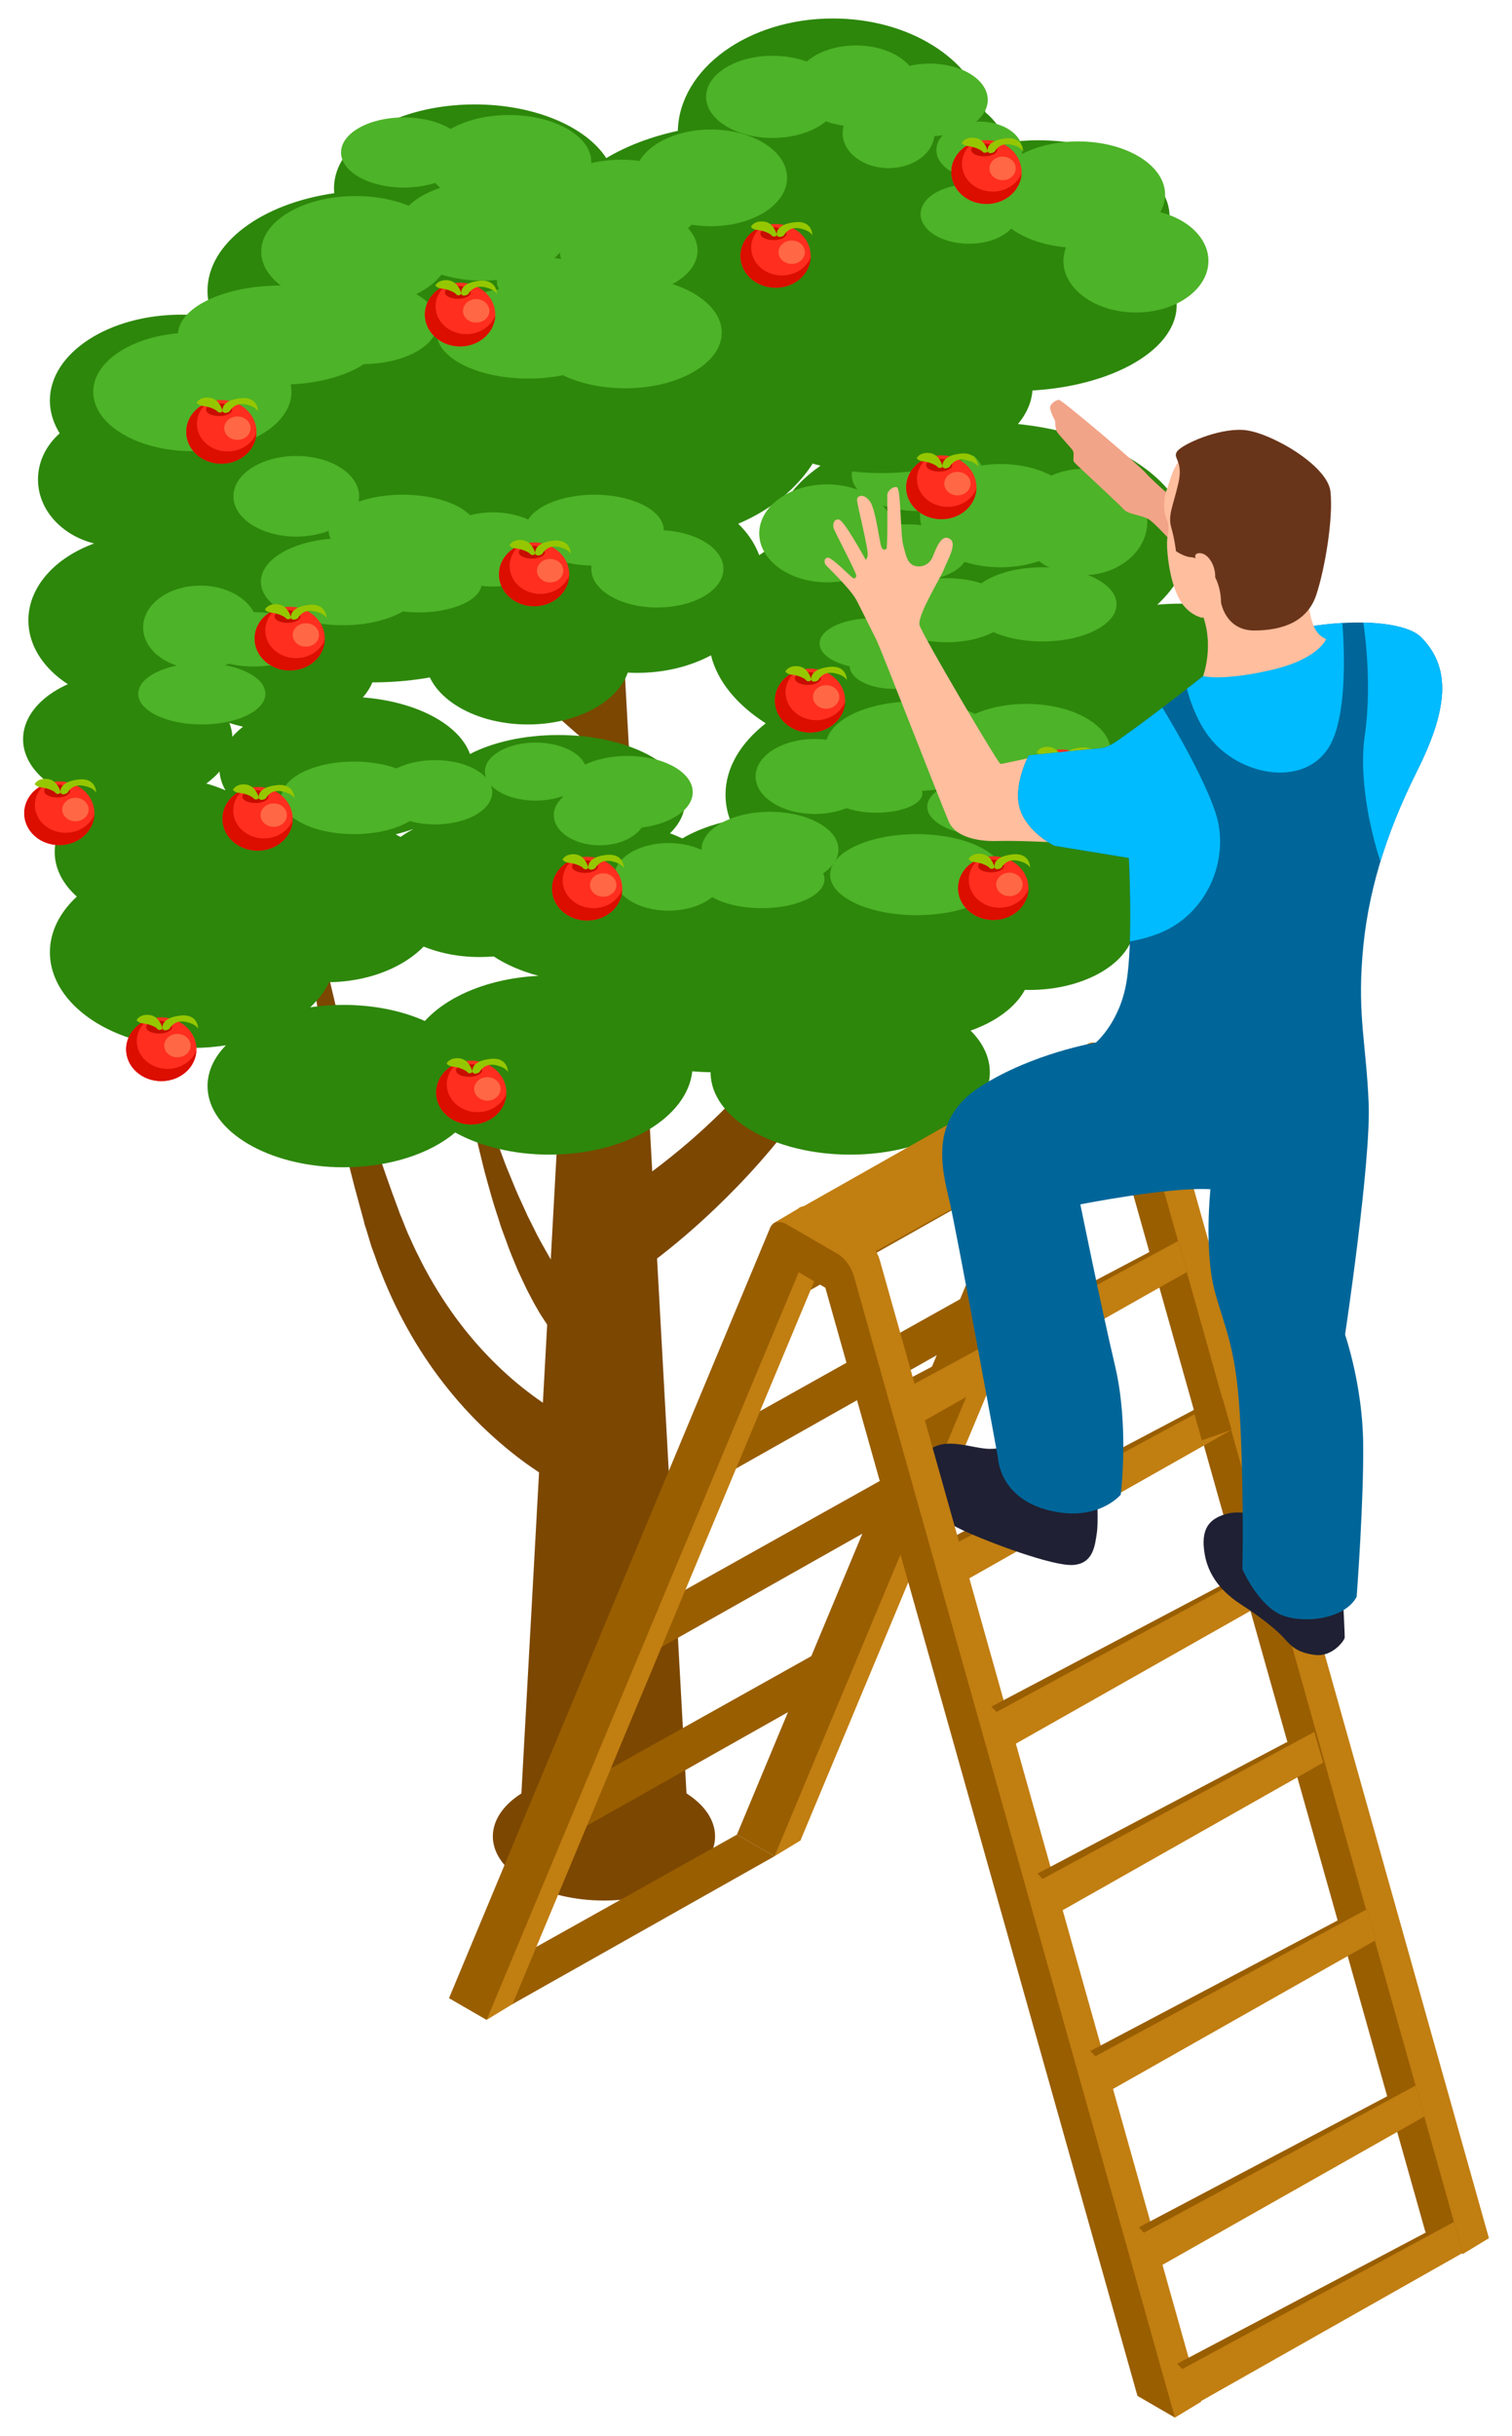 <?xml version="1.0" encoding="utf-8"?>
<!-- Generator: Adobe Illustrator 16.0.0, SVG Export Plug-In . SVG Version: 6.00 Build 0)  -->
<!DOCTYPE svg PUBLIC "-//W3C//DTD SVG 1.1//EN" "http://www.w3.org/Graphics/SVG/1.1/DTD/svg11.dtd">
<svg version="1.1" id="Calque_1" xmlns="http://www.w3.org/2000/svg" xmlns:xlink="http://www.w3.org/1999/xlink" x="0px" y="0px"
	 width="172px" height="277px" viewBox="0 0 172 277" enable-background="new 0 0 172 277" xml:space="preserve">
<g>
	<g>
		<g>
			<g>
				<g>
					<g>
						<g>
							<g>
								<g>
									<g>
										<g>
											<path fill="#7C4700" d="M59.769,203.646c-4.941,2.852-4.941,7.469,0,10.32c4.928,2.852,12.932,2.852,17.872,0
												c4.939-2.852,4.939-7.469,0-10.32C72.7,200.797,64.696,200.797,59.769,203.646z"/>
										</g>
									</g>
								</g>
							</g>
						</g>
					</g>
				</g>
				<polygon fill="#7C4700" points="78.364,208.813 68.9,37.004 68.496,37.004 59.043,208.813 				"/>
				<path fill="#7C4700" d="M71.452,145.459c0,0,0.096-0.061,0.286-0.189c0.179-0.119,0.427-0.297,0.771-0.523
					c0.643-0.451,1.556-1.115,2.685-1.994c2.243-1.746,5.319-4.359,8.68-7.838c3.361-3.469,6.972-7.814,10.153-12.957
					c1.592-2.576,3.053-5.344,4.313-8.252c1.245-2.91,2.291-5.973,3.051-9.086l0.535-2.41c0.13-0.76,0.248-1.52,0.379-2.268
					c0.131-0.76,0.25-1.52,0.368-2.268c0.118-0.762,0.201-1.557,0.297-2.328c0.083-0.773,0.178-1.543,0.274-2.316
					c0.081-0.76,0.118-1.52,0.164-2.279c0.06-0.748,0.108-1.496,0.168-2.232c0.048-0.748,0.048-1.484,0.07-2.221
					c0.012-0.725,0.037-1.461,0.048-2.174c0.024-0.711-0.011-1.424-0.024-2.137c0-0.701-0.023-1.4-0.023-2.09
					c-0.022-0.678-0.07-1.355-0.118-2.02c-0.036-0.678-0.071-1.33-0.107-1.971c-0.059-0.654-0.118-1.295-0.177-1.924
					c-0.049-0.617-0.12-1.236-0.167-1.84c-0.083-0.594-0.154-1.188-0.238-1.77c-0.07-0.57-0.143-1.141-0.213-1.688
					c-0.096-0.547-0.18-1.092-0.261-1.615c-0.155-1.045-0.358-2.031-0.535-2.955c-0.357-1.854-0.736-3.455-1.068-4.764
					c-0.346-1.305-0.643-2.326-0.855-3.016c-0.215-0.701-0.344-1.068-0.344-1.068l-0.393,0.119c0,0,0.106,0.367,0.25,1.068
					c0.154,0.699,0.367,1.732,0.594,3.063c0.213,1.318,0.45,2.924,0.652,4.773c0.106,0.928,0.215,1.914,0.272,2.959
					c0.048,0.521,0.084,1.057,0.12,1.602c0.047,0.547,0.059,1.105,0.083,1.676c0.023,0.568,0.047,1.15,0.083,1.744
					c0,0.594,0,1.213,0.012,1.818c0,0.617,0.012,1.246,0.012,1.875c-0.023,0.643-0.036,1.283-0.06,1.936
					c-0.023,0.654-0.023,1.318-0.059,1.982c-0.048,0.68-0.096,1.344-0.144,2.033c-0.048,0.688-0.07,1.375-0.154,2.064
					c-0.083,0.689-0.154,1.402-0.225,2.104c-0.097,0.699-0.144,1.412-0.262,2.125c-0.107,0.711-0.215,1.438-0.332,2.16
					c-0.119,0.713-0.202,1.451-0.356,2.162c-0.143,0.713-0.285,1.426-0.428,2.148c-0.154,0.725-0.285,1.438-0.452,2.174
					c-0.188,0.736-0.38,1.473-0.569,2.221c-0.19,0.736-0.38,1.484-0.57,2.221l-0.653,2.066c-1.864,5.582-4.751,10.758-8.027,15.178
					c-3.277,4.416-6.911,8.098-10.224,10.996c-3.326,2.887-6.319,5.01-8.444,6.4c-1.057,0.689-1.899,1.199-2.47,1.52
					c-0.272,0.156-0.486,0.273-0.63,0.357c-0.117,0.07-0.189,0.105-0.189,0.105L71.452,145.459z"/>
				<path fill="#7C4700" d="M70.325,163.734c0,0-0.048,0-0.131-0.023c-0.106-0.035-0.284-0.082-0.534-0.166
					c-0.487-0.166-1.234-0.428-2.186-0.842c-1.899-0.832-4.596-2.258-7.505-4.502c-2.921-2.244-6.009-5.32-8.704-9.18
					c-1.342-1.924-2.602-4.025-3.693-6.27c-0.297-0.559-0.546-1.129-0.807-1.699l-0.393-0.865l-0.357-0.879l-0.355-0.893
					l-0.095-0.213c0,0-0.012-0.047,0-0.012l-0.012-0.023l-0.023-0.061l-0.049-0.119l-0.166-0.461l-0.688-1.865l-0.665-1.865
					c-0.214-0.617-0.428-1.234-0.641-1.852c-0.416-1.223-0.832-2.459-1.211-3.693c-0.796-2.471-1.521-4.916-2.187-7.291
					c-0.663-2.375-1.258-4.691-1.804-6.889c-0.262-1.104-0.511-2.184-0.761-3.219c-0.226-1.045-0.451-2.053-0.665-3.016
					c-0.189-0.973-0.38-1.9-0.569-2.791c-0.166-0.877-0.333-1.721-0.487-2.518c-0.285-1.578-0.534-2.967-0.713-4.107
					c-0.367-2.281-0.534-3.6-0.534-3.6l-0.403,0.037c0,0,0.047,1.33,0.226,3.645c0.083,1.164,0.214,2.566,0.367,4.182
					c0.097,0.807,0.179,1.66,0.274,2.564c0.106,0.902,0.226,1.854,0.344,2.838c0.131,0.998,0.261,2.02,0.403,3.088
					c0.167,1.068,0.333,2.162,0.5,3.301c0.355,2.256,0.759,4.633,1.223,7.09c0.476,2.457,0.985,5,1.579,7.553
					c0.285,1.281,0.605,2.576,0.927,3.883c0.166,0.641,0.332,1.295,0.499,1.949l0.522,1.922l0.522,1.912l0.118,0.486l0.084,0.262
					l0.082,0.238l0.297,0.984l0.297,0.986l0.357,0.961c0.213,0.654,0.45,1.295,0.712,1.924c0.985,2.531,2.16,4.963,3.479,7.234
					c2.625,4.535,5.854,8.371,9.015,11.244c3.146,2.898,6.197,4.869,8.455,6.092c1.115,0.605,2.053,1.045,2.719,1.33
					c0.345,0.143,0.606,0.25,0.808,0.32c0.213,0.072,0.319,0.119,0.319,0.119L70.325,163.734z"/>
				<path fill="#7C4700" d="M67.047,148.914c0,0-0.071-0.07-0.213-0.189c-0.132-0.119-0.38-0.355-0.688-0.689
					c-0.167-0.166-0.333-0.355-0.512-0.594c-0.178-0.213-0.392-0.438-0.593-0.711c-0.202-0.285-0.416-0.572-0.654-0.879
					c-0.213-0.309-0.439-0.641-0.688-0.998c-0.237-0.344-0.462-0.736-0.712-1.117c-0.237-0.402-0.511-0.807-0.736-1.234
					c-0.499-0.879-1.021-1.781-1.496-2.779c-0.237-0.498-0.499-0.975-0.749-1.496c-0.236-0.521-0.475-1.045-0.712-1.568
					c-0.498-1.043-0.926-2.137-1.377-3.229c-0.476-1.092-0.844-2.209-1.271-3.303c-0.417-1.092-0.761-2.195-1.117-3.252
					c-0.356-1.068-0.713-2.09-0.986-3.064c-0.284-0.996-0.557-1.924-0.818-2.779c-0.261-0.854-0.451-1.662-0.641-2.375
					c-0.191-0.689-0.345-1.305-0.477-1.828c-0.272-0.998-0.427-1.59-0.427-1.59l-0.392,0.082c0,0,0.083,0.594,0.226,1.627
					c0.07,0.521,0.166,1.164,0.26,1.875c0.12,0.736,0.216,1.568,0.381,2.447c0.143,0.879,0.31,1.854,0.486,2.873
					c0.167,1.021,0.405,2.09,0.63,3.207c0.227,1.092,0.453,2.256,0.749,3.406c0.296,1.154,0.546,2.34,0.89,3.506
					c0.333,1.176,0.642,2.35,1.022,3.49c0.189,0.57,0.379,1.141,0.547,1.709c0.189,0.547,0.402,1.094,0.604,1.641
					c0.368,1.092,0.819,2.125,1.224,3.109c0.201,0.5,0.451,0.963,0.653,1.426c0.214,0.451,0.415,0.902,0.641,1.318
					c0.214,0.416,0.428,0.818,0.63,1.199c0.226,0.381,0.427,0.738,0.629,1.094c0.19,0.332,0.416,0.641,0.593,0.926
					c0.191,0.295,0.37,0.568,0.56,0.809c0.333,0.473,0.641,0.842,0.891,1.127c0.262,0.273,0.391,0.428,0.391,0.428L67.047,148.914z"
					/>
				<path fill="#C47900" d="M97.424,110.914c0,0,0.071,0.047,0.214,0.143c0.071,0.047,0.155,0.07,0.25,0.119
					c0.106,0.059,0.214,0.107,0.344,0.143c0.486,0.189,1.152,0.297,1.829,0.117c0.332-0.094,0.665-0.248,0.974-0.498
					c0.31-0.225,0.642-0.486,0.998-0.76c0.7-0.568,1.472-1.223,2.255-1.994c0.796-0.762,1.616-1.641,2.4-2.602
					c0.414-0.475,0.795-0.996,1.199-1.51c0.367-0.545,0.771-1.078,1.128-1.66c0.189-0.285,0.38-0.57,0.557-0.867
					c0.179-0.297,0.345-0.594,0.523-0.891c0.369-0.594,0.677-1.234,1.01-1.863c0.308-0.643,0.594-1.297,0.902-1.938
					c0.262-0.664,0.546-1.328,0.784-2.008c0.487-1.342,0.914-2.717,1.234-4.07c0.167-0.689,0.346-1.355,0.463-2.031
					c0.132-0.678,0.262-1.332,0.345-1.996c0.214-1.305,0.321-2.578,0.428-3.789c0.048-1.197,0.132-2.338,0.095-3.385
					c0-0.533-0.012-1.033-0.023-1.508c-0.023-0.473-0.048-0.926-0.071-1.354c-0.024-0.414-0.047-0.807-0.072-1.188
					c-0.022-0.355-0.082-0.688-0.106-0.996c-0.143-1.213-0.237-1.889-0.237-1.889l-0.403,0.012c0,0-0.083,0.689-0.202,1.877
					c-0.047,0.594-0.142,1.318-0.248,2.148c-0.061,0.416-0.108,0.844-0.179,1.307c-0.072,0.463-0.143,0.938-0.227,1.449
					c-0.082,0.5-0.166,1.021-0.272,1.555c-0.107,0.547-0.215,1.092-0.321,1.662c-0.13,0.572-0.261,1.141-0.392,1.734
					s-0.321,1.188-0.476,1.793c-0.142,0.605-0.355,1.211-0.534,1.83c-0.179,0.617-0.402,1.223-0.618,1.84
					c-0.201,0.617-0.462,1.223-0.699,1.842c-0.226,0.617-0.523,1.209-0.784,1.814c-0.249,0.594-0.569,1.176-0.843,1.771
					c-0.31,0.582-0.605,1.15-0.938,1.709c-0.333,0.547-0.641,1.104-0.985,1.627c-0.179,0.262-0.344,0.521-0.511,0.785
					c-0.179,0.248-0.356,0.498-0.523,0.746c-0.712,0.986-1.437,1.914-2.172,2.732c-0.726,0.842-1.461,1.578-2.15,2.244
					c-0.7,0.666-1.376,1.225-1.971,1.711c-0.309,0.236-0.594,0.449-0.879,0.641c-0.261,0.189-0.499,0.381-0.666,0.641
					c-0.331,0.475-0.474,1.057-0.545,1.568c-0.023,0.119-0.023,0.236-0.036,0.332c-0.011,0.119-0.011,0.189-0.011,0.285
					c0,0.166-0.013,0.25-0.013,0.25L97.424,110.914z"/>
				<path fill="#7C4700" d="M69.72,80.895c0,0-0.036-0.025-0.131-0.084c-0.084-0.059-0.201-0.143-0.356-0.248
					c-0.332-0.24-0.831-0.582-1.448-1.047c-1.246-0.926-2.992-2.328-4.987-4.143c-0.998-0.916-2.066-1.914-3.147-3.018
					c-1.104-1.104-2.197-2.303-3.325-3.574c-1.104-1.283-2.232-2.625-3.301-4.037c-1.093-1.414-2.126-2.898-3.124-4.418
					c-0.498-0.76-0.975-1.52-1.448-2.293c-0.451-0.781-0.926-1.555-1.354-2.338c-0.855-1.568-1.65-3.135-2.352-4.691
					c-0.713-1.557-1.33-3.076-1.876-4.547c-0.261-0.736-0.522-1.461-0.76-2.162c-0.214-0.701-0.428-1.377-0.63-2.043
					c-0.215-0.641-0.344-1.283-0.511-1.889c-0.154-0.605-0.321-1.174-0.428-1.723c-0.225-1.09-0.451-2.041-0.581-2.836
					c-0.25-1.58-0.404-2.494-0.404-2.494l-0.404,0.047c0,0,0.083,0.914,0.226,2.529c0.072,0.807,0.238,1.781,0.38,2.898
					c0.072,0.557,0.215,1.15,0.31,1.77c0.13,0.629,0.225,1.295,0.392,1.959c0.154,0.689,0.321,1.389,0.486,2.125
					c0.203,0.725,0.404,1.473,0.618,2.246c0.452,1.529,0.974,3.133,1.591,4.771c0.606,1.652,1.307,3.314,2.078,4.988
					c0.369,0.842,0.809,1.662,1.211,2.494c0.439,0.832,0.867,1.662,1.318,2.482c0.927,1.625,1.889,3.242,2.922,4.773
					c0.998,1.555,2.066,3.027,3.123,4.441c1.068,1.389,2.126,2.73,3.194,3.955c1.046,1.234,2.09,2.35,3.063,3.385
					c1.947,2.041,3.693,3.645,4.964,4.736c0.618,0.559,1.14,0.973,1.497,1.258c0.19,0.156,0.332,0.264,0.428,0.334
					c0.094,0.082,0.142,0.119,0.142,0.119L69.72,80.895z"/>
				<path fill="#C47900" d="M70.516,70.455c0,0,0.189-0.189,0.569-0.545c0.367-0.355,0.902-0.869,1.556-1.533
					c1.318-1.33,3.159-3.266,5.273-5.652c1.057-1.199,2.173-2.518,3.337-3.932c1.151-1.4,2.339-2.92,3.538-4.512
					c0.594-0.795,1.187-1.627,1.781-2.445c0.595-0.844,1.199-1.688,1.78-2.555c0.571-0.877,1.165-1.744,1.712-2.648
					c0.283-0.439,0.568-0.889,0.854-1.342l0.809-1.377c1.092-1.816,2.089-3.693,3.04-5.557c0.476-0.926,0.901-1.877,1.341-2.803
					c0.404-0.939,0.82-1.854,1.188-2.779c0.355-0.938,0.724-1.842,1.033-2.742c0.296-0.914,0.629-1.793,0.879-2.674
					c0.236-0.879,0.498-1.721,0.688-2.563c0.189-0.834,0.392-1.641,0.547-2.412c0.142-0.783,0.261-1.531,0.38-2.244
					c0.117-0.713,0.165-1.402,0.237-2.043c0.047-0.32,0.071-0.629,0.094-0.926c0.024-0.309,0.036-0.594,0.047-0.879
					c0.025-0.547,0.049-1.057,0.072-1.52c0-0.926-0.047-1.65-0.047-2.139c-0.025-0.498-0.025-0.76-0.025-0.76l-0.402,0.012
					c0,0-0.012,0.262-0.035,0.748c-0.036,0.488-0.036,1.199-0.107,2.102c-0.047,0.453-0.106,0.951-0.166,1.498
					c-0.036,0.271-0.072,0.557-0.096,0.842c-0.06,0.297-0.118,0.594-0.166,0.902c-0.118,0.629-0.213,1.283-0.379,1.984
					c-0.167,0.676-0.333,1.412-0.523,2.16c-0.214,0.748-0.451,1.521-0.701,2.316c-0.249,0.797-0.557,1.604-0.854,2.434
					c-0.296,0.844-0.676,1.674-1.033,2.529c-0.355,0.855-0.783,1.711-1.188,2.59c-0.428,0.879-0.89,1.734-1.342,2.623
					c-0.499,0.869-0.985,1.748-1.496,2.625c-1.045,1.746-2.15,3.492-3.337,5.178l-0.879,1.271l-0.914,1.246
					c-0.594,0.83-1.234,1.639-1.853,2.445c-0.618,0.811-1.271,1.58-1.889,2.352c-0.641,0.762-1.259,1.521-1.9,2.246
					c-1.282,1.461-2.528,2.85-3.752,4.131c-1.212,1.295-2.387,2.482-3.492,3.576c-2.208,2.16-4.108,3.893-5.45,5.07
					c-0.676,0.582-1.21,1.043-1.58,1.342c-0.355,0.297-0.545,0.451-0.545,0.451L70.516,70.455z"/>
				<path fill="#2D870B" d="M5.676,108.277c0,6.008,7.292,10.879,16.294,10.879c1.282,0,2.529-0.107,3.729-0.297
					c-1.332,1.365-2.091,2.943-2.091,4.631c0,5.094,6.923,9.238,15.474,9.238c5.261,0,9.892-1.566,12.694-3.955
					c2.861,1.568,6.614,2.518,10.735,2.518c8.609,0,15.663-4.18,16.244-9.475c0.678,0.059,1.379,0.094,2.079,0.105v0.014
					c0,5.176,7.113,9.355,15.888,9.355c8.776,0,15.878-4.18,15.878-9.355c0-1.734-0.796-3.361-2.185-4.75
					c2.897-1.021,5.105-2.66,6.174-4.633c0.167,0,0.333,0.012,0.5,0.012c5.925,0,10.854-2.695,11.827-6.234
					c2.613-2.09,4.264-5.094,4.264-8.432c0-3.063-1.39-5.842-3.634-7.896c1.556,0.238,3.17,0.357,4.857,0.357
					c10.497,0,18.999-4.857,18.999-10.865c0-5.998-8.502-10.855-18.999-10.855c-0.938,0-1.854,0.035-2.756,0.119
					c2.257-2.09,3.563-4.549,3.563-7.186c0-7.494-10.569-13.572-23.621-13.572c-13.05,0-23.631,6.078-23.631,13.572
					c0,0.178,0.012,0.355,0.023,0.535c-0.558,0.32-1.104,0.666-1.615,1.021c-0.487-1.307-1.294-2.518-2.387-3.574
					c6.33-2.684,10.628-7.945,10.628-14.002c0-2.611-0.807-5.07-2.232-7.242c1.034-0.215,2.03-0.465,2.981-0.76
					c0.83,0.141,1.686,0.236,2.564,0.307c2.481,3.85,9.357,6.605,17.47,6.605c10.199,0,18.465-4.371,18.465-9.775
					c0-2.006-1.141-3.871-3.111-5.428c1.447-1.328,2.304-2.92,2.304-4.619c0-4.799-6.697-8.691-14.939-8.691
					c-1.282,0-2.517,0.096-3.705,0.271c-0.345-1.305-1.152-2.492-2.303-3.443c-1.497-6.08-8.694-10.676-17.351-10.676
					c-9.63,0-17.456,5.701-17.646,12.777c-3.112,0.678-5.878,1.746-8.136,3.1c-2.303-3.563-8.121-6.104-14.963-6.104
					c-8.834,0-16.007,4.252-16.007,9.512c0,0.189,0,0.381,0.024,0.582c-8.266,1.176-14.417,5.699-14.417,11.092
					c0,1.045,0.225,2.055,0.664,3.016c-1.175-0.189-2.398-0.297-3.656-0.297c-8.253,0-14.94,4.371-14.94,9.773
					c0,1.318,0.405,2.566,1.117,3.719c-1.532,1.365-2.469,3.205-2.469,5.246c0,3.445,2.694,6.355,6.387,7.279
					c-4.429,1.617-7.48,4.918-7.48,8.742c0,5.391,6.079,9.773,13.585,9.773c1.733,0,3.396-0.238,4.916-0.666
					c1.378,1.391,3.456,2.447,5.915,2.982c-1.687,1.34-2.686,2.98-2.686,4.75c0,0.854,0.238,1.684,0.678,2.469l-0.023,0.012
					c-1.983-0.879-4.347-1.4-6.899-1.4c-6.899,0-12.493,3.764-12.493,8.42c0,1.898,0.938,3.656,2.519,5.07
					C6.816,103.73,5.676,105.928,5.676,108.277z M44.413,95.002c0.927-0.189,1.806-0.451,2.637-0.748
					c-0.879,0.463-1.663,0.984-2.315,1.59C44.651,95.559,44.533,95.275,44.413,95.002z M87.105,82.248
					c-2.863,2.244-4.573,5.059-4.573,8.111c0,1.008,0.19,1.994,0.546,2.943c-2.065,0.439-3.93,1.129-5.462,2.031
					c-0.451-0.201-0.902-0.404-1.401-0.582c1.093-1.057,1.699-2.279,1.699-3.574c0-4.205-6.449-7.6-14.394-7.6
					c-3.918,0-7.47,0.818-10.058,2.16c-1.212-3.371-6.104-5.973-12.185-6.436c0.464-0.535,0.832-1.104,1.081-1.709
					c8.324,0,15.366-2.602,17.8-6.199c2.53,3.063,7.103,5.117,12.327,5.117c3.135,0,6.033-0.736,8.396-1.994
					C81.606,77.473,83.839,80.146,87.105,82.248z M54.947,41.492L54.947,41.492L54.947,41.492L54.947,41.492z M49.662,93.219
					c-0.237,0.072-0.475,0.145-0.712,0.227c0.213-0.107,0.428-0.227,0.641-0.344C49.615,93.137,49.639,93.172,49.662,93.219z
					 M35.294,114.535c1.876-1.768,2.968-3.918,2.968-6.258c0-0.617-0.071-1.234-0.236-1.828c1.993-0.736,3.693-1.863,4.915-3.242
					c1.593,3.266,6.2,5.615,11.614,5.615c0.547,0,1.081-0.021,1.604-0.068c1.413,0.926,3.157,1.686,5.105,2.207
					c-5.546,0.262-10.32,2.256-12.932,5.131c-2.578-1.152-5.783-1.828-9.251-1.828C37.775,114.264,36.505,114.359,35.294,114.535z"
					/>
			</g>
			<path fill="#4DB328" d="M112.743,22.137c0,3.334,4.43,6.043,9.903,6.043c5.463,0,9.893-2.709,9.893-6.043
				c0-3.35-4.43-6.057-9.893-6.057C117.173,16.08,112.743,18.787,112.743,22.137z"/>
			<path fill="#4DB328" d="M106.521,17.064c0,1.783,2.187,3.23,4.869,3.23c2.708,0,4.893-1.447,4.893-3.23
				c0-1.793-2.185-3.242-4.893-3.242C108.707,13.822,106.521,15.271,106.521,17.064z"/>
			<path fill="#4DB328" d="M99.157,11.354c0,2.279,2.958,4.131,6.604,4.131s6.603-1.852,6.603-4.131
				c0-2.281-2.957-4.121-6.603-4.121S99.157,9.072,99.157,11.354z"/>
			<path fill="#4DB328" d="M104.727,24.344c0,1.865,2.459,3.373,5.499,3.373s5.497-1.508,5.497-3.373
				c0-1.852-2.457-3.359-5.497-3.359S104.727,22.492,104.727,24.344z"/>
			<path fill="#4DB328" d="M90.358,9.773c0,2.541,3.135,4.607,7.019,4.607c3.871,0,7.006-2.066,7.006-4.607
				s-3.135-4.607-7.006-4.607C93.493,5.166,90.358,7.232,90.358,9.773z"/>
			<path fill="#4DB328" d="M80.324,11.008c0,2.576,3.384,4.68,7.553,4.68c4.18,0,7.576-2.104,7.576-4.68s-3.396-4.666-7.576-4.666
				C83.708,6.342,80.324,8.432,80.324,11.008z"/>
			<path fill="#4DB328" d="M95.857,15.129c0,2.209,2.338,3.99,5.225,3.99c2.886,0,5.225-1.781,5.225-3.99
				c0-2.197-2.339-3.979-5.225-3.979C98.195,11.15,95.857,12.932,95.857,15.129z"/>
			<path fill="#4DB328" d="M48.558,18.432c0,2.969,4.192,5.365,9.346,5.365c5.166,0,9.358-2.396,9.358-5.365
				c0-2.959-4.192-5.355-9.358-5.355C52.75,13.076,48.558,15.473,48.558,18.432z"/>
			<path fill="#4DB328" d="M38.796,17.338c0,2.197,3.195,3.99,7.15,3.99c3.953,0,7.147-1.793,7.147-3.99
				c0-2.209-3.194-3.99-7.147-3.99C41.991,13.348,38.796,15.129,38.796,17.338z"/>
			<path fill="#4DB328" d="M61.751,23.252c0,2.801,4.015,5.082,8.943,5.082c4.939,0,8.94-2.281,8.94-5.082
				c0-2.814-4.001-5.094-8.94-5.094C65.766,18.158,61.751,20.438,61.751,23.252z"/>
			<path fill="#4DB328" d="M72.201,20.223c0,3.041,3.884,5.5,8.669,5.5c4.786,0,8.669-2.459,8.669-5.5
				c0-3.039-3.883-5.496-8.669-5.496C76.085,14.727,72.201,17.184,72.201,20.223z"/>
			<path fill="#4DB328" d="M63.675,28.479c0,2.729,3.515,4.939,7.838,4.939c4.334,0,7.837-2.211,7.837-4.939
				c0-2.734-3.503-4.955-7.837-4.955C67.189,23.523,63.675,25.744,63.675,28.479z"/>
			<path fill="#4DB328" d="M45.126,26.268c0,3.123,4.37,5.641,9.761,5.641c5.392,0,9.762-2.518,9.762-5.641
				c0-3.111-4.37-5.629-9.762-5.629C49.496,20.639,45.126,23.156,45.126,26.268z"/>
			<path fill="#4DB328" d="M29.712,28.607c0,3.504,4.81,6.33,10.735,6.33c5.913,0,10.724-2.826,10.724-6.33
				c0-3.492-4.811-6.318-10.724-6.318C34.521,22.289,29.712,25.115,29.712,28.607z"/>
			<path fill="#4DB328" d="M20.235,38.096c0,3.111,5.226,5.641,11.685,5.641c6.462,0,11.686-2.529,11.686-5.641
				s-5.224-5.629-11.686-5.629C25.461,32.467,20.235,34.984,20.235,38.096z"/>
			<path fill="#4DB328" d="M32.752,36.719c0,2.588,3.813,4.678,8.526,4.678c4.702,0,8.514-2.09,8.514-4.678
				c0-2.578-3.812-4.668-8.514-4.668C36.564,32.051,32.752,34.141,32.752,36.719z"/>
			<path fill="#4DB328" d="M10.604,44.555c0,3.729,5.047,6.746,11.27,6.746c6.235,0,11.282-3.018,11.282-6.746
				c0-3.715-5.047-6.732-11.282-6.732C15.651,37.822,10.604,40.84,10.604,44.555z"/>
			<path fill="#4DB328" d="M60.113,37.822c0,3.492,4.915,6.33,10.995,6.33c6.081,0,10.996-2.838,10.996-6.33
				s-4.915-6.328-10.996-6.328C65.028,31.494,60.113,34.33,60.113,37.822z"/>
			<ellipse fill="#4DB328" cx="60.112" cy="37.822" rx="10.45" ry="5.225"/>
			<path fill="#4DB328" d="M56.526,32.051c0,1.52,2.47,2.744,5.51,2.744c3.041,0,5.499-1.225,5.499-2.744s-2.458-2.756-5.499-2.756
				C58.996,29.295,56.526,30.531,56.526,32.051z"/>
			<path fill="#4DB328" d="M115.843,59.365c0,3.336,3.289,6.045,7.327,6.045c4.061,0,7.339-2.709,7.339-6.045
				c0-3.34-3.278-6.047-7.339-6.047C119.132,53.318,115.843,56.025,115.843,59.365z"/>
			<path fill="#4DB328" d="M104.656,58.639c0,3.23,4.098,5.867,9.168,5.867c5.059,0,9.167-2.637,9.167-5.867
				c0-3.242-4.108-5.877-9.167-5.877C108.754,52.762,104.656,55.396,104.656,58.639z"/>
			<path fill="#4DB328" d="M96.889,53.984c0,2.281,3.362,4.121,7.494,4.121c4.133,0,7.494-1.84,7.494-4.121
				c0-2.279-3.361-4.133-7.494-4.133C100.251,49.852,96.889,51.705,96.889,53.984z"/>
			<path fill="#4DB328" d="M86.368,60.646c0,3.076,3.456,5.57,7.706,5.57c4.253,0,7.696-2.494,7.696-5.57s-3.443-5.568-7.696-5.568
				C89.824,55.078,86.368,57.57,86.368,60.646z"/>
			<path fill="#4DB328" d="M96.13,62.916c0,1.828,3.111,3.301,6.947,3.301c3.835,0,6.947-1.473,6.947-3.301
				c0-1.818-3.112-3.303-6.947-3.303C99.241,59.613,96.13,61.098,96.13,62.916z"/>
			<path fill="#4DB328" d="M100.393,69.375c0,2.02,3.266,3.656,7.291,3.656c4.027,0,7.292-1.637,7.292-3.656
				c0-2.008-3.265-3.635-7.292-3.635C103.658,65.74,100.393,67.367,100.393,69.375z"/>
			<path fill="#4DB328" d="M110.154,68.709c0,2.328,3.776,4.229,8.432,4.229s8.432-1.9,8.432-4.229c0-2.326-3.776-4.203-8.432-4.203
				S110.154,66.383,110.154,68.709z"/>
			<path fill="#4DB328" d="M67.262,64.684c0,2.434,3.36,4.395,7.505,4.395c4.156,0,7.529-1.961,7.529-4.395
				s-3.373-4.404-7.529-4.404C70.622,60.279,67.262,62.25,67.262,64.684z"/>
			<path fill="#4DB328" d="M59.731,60.279c0,2.23,3.54,4.037,7.886,4.037c4.358,0,7.885-1.807,7.885-4.037
				c0-2.223-3.526-4.027-7.885-4.027C63.271,56.252,59.731,58.057,59.731,60.279z"/>
			<path fill="#4DB328" d="M120.973,29.664c0,3.242,3.693,5.867,8.253,5.867c4.561,0,8.241-2.625,8.241-5.867
				c0-3.24-3.681-5.867-8.241-5.867C124.666,23.797,120.973,26.424,120.973,29.664z"/>
			<path fill="#4DB328" d="M49.295,62.488c0,2.326,3.027,4.203,6.78,4.203c3.752,0,6.781-1.877,6.781-4.203
				c0-2.328-3.029-4.229-6.781-4.229C52.322,58.26,49.295,60.16,49.295,62.488z"/>
			<path fill="#4DB328" d="M37.372,60.279c0,2.23,3.776,4.037,8.442,4.037c4.655,0,8.432-1.807,8.432-4.037
				c0-2.223-3.776-4.027-8.432-4.027C41.148,56.252,37.372,58.057,37.372,60.279z"/>
			<path fill="#4DB328" d="M26.553,56.432c0,2.529,3.207,4.584,7.149,4.584c3.954,0,7.149-2.055,7.149-4.584
				s-3.195-4.584-7.149-4.584C29.76,51.848,26.553,53.902,26.553,56.432z"/>
			<path fill="#4DB328" d="M29.677,66.145c0,2.73,4.18,4.951,9.346,4.951c5.165,0,9.357-2.221,9.357-4.951s-4.192-4.939-9.357-4.939
				C33.856,61.205,29.677,63.414,29.677,66.145z"/>
			<path fill="#4DB328" d="M40.495,66.334c0,1.818,3.194,3.303,7.148,3.303c3.942,0,7.148-1.484,7.148-3.303
				c0-1.828-3.206-3.301-7.148-3.301C43.689,63.033,40.495,64.506,40.495,66.334z"/>
			<path fill="#4DB328" d="M107.138,85.537c0,3.041,4.3,5.498,9.619,5.498s9.618-2.457,9.618-5.498s-4.299-5.498-9.618-5.498
				S107.138,82.496,107.138,85.537z"/>
			<path fill="#4DB328" d="M93.934,84.848c0,2.814,4.488,5.096,10.034,5.096s10.034-2.281,10.034-5.096s-4.488-5.082-10.034-5.082
				S93.934,82.033,93.934,84.848z"/>
			<path fill="#4DB328" d="M105.476,91.723c0,1.902,3.396,3.445,7.576,3.445c4.168,0,7.553-1.543,7.553-3.445
				c0-1.9-3.385-3.443-7.553-3.443C108.871,88.279,105.476,89.822,105.476,91.723z"/>
			<path fill="#4DB328" d="M94.479,90.215c0,1.213,2.34,2.197,5.225,2.197c2.886,0,5.226-0.984,5.226-2.197
				c0-1.223-2.34-2.195-5.226-2.195C96.819,88.02,94.479,88.992,94.479,90.215z"/>
			<path fill="#4DB328" d="M85.953,88.279c0,2.363,3.016,4.275,6.745,4.275c3.717,0,6.732-1.912,6.732-4.275
				c0-2.352-3.016-4.25-6.732-4.25C88.969,84.029,85.953,85.928,85.953,88.279z"/>
			<path fill="#4DB328" d="M79.492,99.977c0,1.816,3.207,3.291,7.149,3.291c3.955,0,7.149-1.475,7.149-3.291
				c0-1.828-3.194-3.299-7.149-3.299C82.699,96.678,79.492,98.148,79.492,99.977z"/>
			<path fill="#4DB328" d="M69.874,99.703c0,2.127,2.767,3.848,6.175,3.848c3.42,0,6.198-1.721,6.198-3.848
				c0-2.137-2.778-3.846-6.198-3.846C72.641,95.857,69.874,97.566,69.874,99.703z"/>
			<path fill="#4DB328" d="M62.998,92.686c0,1.9,2.34,3.432,5.215,3.432c2.896,0,5.236-1.531,5.236-3.432s-2.341-3.432-5.236-3.432
				C65.338,89.254,62.998,90.785,62.998,92.686z"/>
			<path fill="#4DB328" d="M63.96,90.072c0,2.281,3.325,4.121,7.423,4.121c4.096,0,7.421-1.84,7.421-4.121
				c0-2.279-3.325-4.121-7.421-4.121C67.285,85.951,63.96,87.793,63.96,90.072z"/>
			<path fill="#4DB328" d="M55.16,87.734c0,1.828,2.577,3.301,5.771,3.301s5.784-1.473,5.784-3.301c0-1.816-2.59-3.301-5.784-3.301
				S55.16,85.918,55.16,87.734z"/>
		</g>
		<path fill="#2D870B" d="M23.821,102.389c0,5.143,5.986,9.297,13.349,9.297c7.363,0,13.348-4.154,13.348-9.297
			c0-5.131-5.984-9.287-13.348-9.287C29.808,93.102,23.821,97.258,23.821,102.389z"/>
		<path fill="#2D870B" d="M2.624,84.053c0,4.203,5.333,7.623,11.912,7.623c6.578,0,11.91-3.42,11.91-7.623
			c0-4.217-5.332-7.625-11.91-7.625C7.957,76.428,2.624,79.836,2.624,84.053z"/>
		<path fill="#2D870B" d="M48.368,74.754c0,4.217,5.225,7.623,11.674,7.623c6.447,0,11.673-3.406,11.673-7.623
			c0-4.205-5.226-7.611-11.673-7.611C53.593,67.143,48.368,70.549,48.368,74.754z"/>
		<path fill="#2D870B" d="M83.15,44.021c0,5.404,7.671,9.773,17.147,9.773c9.478,0,17.159-4.369,17.159-9.773
			c0-5.391-7.682-9.762-17.159-9.762C90.821,34.26,83.15,38.631,83.15,44.021z"/>
		<path fill="#4DB328" d="M96.653,75.717c0,1.449,2.243,2.611,4.998,2.611c2.768,0,5.011-1.162,5.011-2.611
			s-2.243-2.625-5.011-2.625C98.896,73.092,96.653,74.268,96.653,75.717z"/>
		<path fill="#4DB328" d="M93.232,73.176c0,1.568,2.637,2.85,5.878,2.85c3.255,0,5.878-1.281,5.878-2.85
			c0-1.58-2.623-2.863-5.878-2.863C95.869,70.313,93.232,71.596,93.232,73.176z"/>
		<path fill="#4DB328" d="M32.004,90.727c0,2.279,3.693,4.119,8.253,4.119c4.572,0,8.266-1.84,8.266-4.119s-3.693-4.133-8.266-4.133
			C35.697,86.594,32.004,88.447,32.004,90.727z"/>
		<path fill="#4DB328" d="M42.965,90.086c0,2.018,2.922,3.656,6.509,3.656c3.609,0,6.519-1.639,6.519-3.656
			c0-2.02-2.909-3.658-6.519-3.658C45.887,86.428,42.965,88.066,42.965,90.086z"/>
		<path fill="#4DB328" d="M79.813,96.594c0,2.373,3.479,4.299,7.778,4.299s7.789-1.926,7.789-4.299c0-2.363-3.49-4.287-7.789-4.287
			S79.813,94.23,79.813,96.594z"/>
		<path fill="#4DB328" d="M94.432,99.455c0,2.553,4.405,4.607,9.844,4.607c5.439,0,9.845-2.055,9.845-4.607
			c0-2.543-4.405-4.609-9.845-4.609C98.837,94.846,94.432,96.912,94.432,99.455z"/>
		<path fill="#4DB328" d="M22.397,72.701c0,1.709,2.921,3.086,6.507,3.086c3.599,0,6.508-1.377,6.508-3.086
			c0-1.713-2.909-3.1-6.508-3.1C25.318,69.602,22.397,70.988,22.397,72.701z"/>
		<path fill="#4DB328" d="M16.281,71.346c0,2.637,2.909,4.762,6.52,4.762c3.586,0,6.508-2.125,6.508-4.762s-2.922-4.762-6.508-4.762
			C19.19,66.584,16.281,68.709,16.281,71.346z"/>
		<path fill="#4DB328" d="M15.723,78.887c0,1.936,3.242,3.49,7.231,3.49c3.991,0,7.233-1.555,7.233-3.49s-3.242-3.49-7.233-3.49
			C18.965,75.396,15.723,76.951,15.723,78.887z"/>
		<g>
			<path fill="#FF2E1F" d="M108.99,100.988c0,1.994,1.793,3.621,4.002,3.621s4.003-1.627,4.003-3.621
				c0-2.008-1.794-3.623-4.003-3.623S108.99,98.98,108.99,100.988z"/>
			<path fill="#DB0E00" d="M111.412,97.662c-0.735,0.57-1.21,1.424-1.21,2.387c0,1.744,1.567,3.17,3.491,3.17
				c1.521,0,2.802-0.879,3.302-2.102c-0.084,1.947-1.841,3.492-4.003,3.492c-2.209,0-4.002-1.627-4.002-3.621
				C108.99,99.49,109.988,98.207,111.412,97.662z"/>
			<path fill="#C70D00" d="M111.271,98.469c0,0.404,0.652,0.725,1.472,0.725c0.82,0,1.473-0.32,1.473-0.725
				s-0.652-0.736-1.473-0.736C111.924,97.732,111.271,98.064,111.271,98.469z"/>
			<path fill="#95C700" d="M113.919,98.672c0,0,0.511-1.082,1.816-0.809c1.318,0.273,1.448,0.82,1.448,0.82s0.049-1.758-2.006-1.533
				c-2.054,0.225-2.054,1.176-2.054,1.367C113.111,98.707,113.313,99.039,113.919,98.672z"/>
			<path fill="#95C700" d="M113.136,98.611c0,0-0.31-1.377-1.461-1.52c-1.141-0.143-1.497,0.582-1.497,0.582
				s0.214,0.332,0.795,0.367c0.583,0.047,1.414,0.404,1.557,0.617C112.685,98.861,113.028,98.826,113.136,98.611z"/>
			<path fill="#FF6745" d="M113.325,100.57c0,0.736,0.677,1.33,1.508,1.33c0.82,0,1.496-0.594,1.496-1.33
				c0-0.734-0.676-1.342-1.496-1.342C114.002,99.229,113.325,99.836,113.325,100.57z"/>
		</g>
		<g>
			<path fill="#FF2E1F" d="M116.733,88.838c0,1.996,1.793,3.621,4.002,3.621c2.208,0,4.003-1.625,4.003-3.621
				c0-2.008-1.795-3.621-4.003-3.621C118.526,85.217,116.733,86.83,116.733,88.838z"/>
			<path fill="#DB0E00" d="M119.155,85.502c-0.735,0.582-1.211,1.436-1.211,2.398c0,1.746,1.567,3.158,3.491,3.158
				c1.52,0,2.803-0.865,3.303-2.09c-0.084,1.947-1.842,3.49-4.003,3.49c-2.209,0-4.002-1.625-4.002-3.621
				C116.733,87.344,117.73,86.059,119.155,85.502z"/>
			<path fill="#C70D00" d="M119.014,86.32c0,0.393,0.652,0.725,1.472,0.725c0.82,0,1.473-0.332,1.473-0.725
				c0-0.402-0.652-0.734-1.473-0.734C119.666,85.586,119.014,85.918,119.014,86.32z"/>
			<path fill="#95C700" d="M121.662,86.523c0,0,0.51-1.08,1.816-0.809c1.318,0.262,1.448,0.818,1.448,0.818s0.047-1.756-2.007-1.529
				c-2.055,0.225-2.055,1.174-2.055,1.363C120.854,86.559,121.057,86.891,121.662,86.523z"/>
			<path fill="#95C700" d="M120.89,86.465c0,0-0.321-1.379-1.473-1.521c-1.141-0.145-1.496,0.582-1.496,0.582
				s0.214,0.332,0.795,0.379c0.582,0.037,1.413,0.393,1.556,0.594C120.428,86.713,120.771,86.666,120.89,86.465z"/>
			<path fill="#FF6745" d="M121.067,88.422c0,0.736,0.678,1.332,1.509,1.332c0.818,0,1.496-0.596,1.496-1.332
				s-0.678-1.342-1.496-1.342C121.745,87.08,121.067,87.686,121.067,88.422z"/>
		</g>
		<g>
			<path fill="#FF2E1F" d="M88.149,79.658c0,2.008,1.793,3.633,4.003,3.633c2.208,0,3.989-1.625,3.989-3.633
				c0-1.994-1.781-3.621-3.989-3.621C89.942,76.037,88.149,77.664,88.149,79.658z"/>
			<path fill="#DB0E00" d="M90.572,76.334c-0.748,0.582-1.211,1.436-1.211,2.387c0,1.746,1.568,3.17,3.49,3.17
				c1.521,0,2.803-0.879,3.29-2.09c-0.07,1.936-1.841,3.49-3.989,3.49c-2.21,0-4.003-1.625-4.003-3.633
				C88.149,78.162,89.147,76.881,90.572,76.334z"/>
			<path fill="#C70D00" d="M90.418,77.141c0,0.404,0.665,0.736,1.473,0.736c0.832,0,1.483-0.332,1.483-0.736
				c0-0.402-0.651-0.723-1.483-0.723C91.083,76.418,90.418,76.738,90.418,77.141z"/>
			<path fill="#95C700" d="M93.078,77.355c0,0,0.499-1.094,1.816-0.82c1.319,0.273,1.438,0.82,1.438,0.82s0.048-1.758-1.995-1.52
				c-2.055,0.225-2.055,1.176-2.066,1.363C92.259,77.379,92.472,77.711,93.078,77.355z"/>
			<path fill="#95C700" d="M92.294,77.283c0,0-0.309-1.377-1.46-1.52c-1.152-0.141-1.496,0.594-1.496,0.594s0.201,0.334,0.795,0.369
				c0.57,0.033,1.401,0.391,1.556,0.604C91.831,77.545,92.188,77.498,92.294,77.283z"/>
			<path fill="#FF6745" d="M92.484,79.244c0,0.736,0.665,1.342,1.496,1.342c0.832,0,1.496-0.605,1.496-1.342
				c0-0.738-0.664-1.332-1.496-1.332C93.149,77.912,92.484,78.506,92.484,79.244z"/>
		</g>
		<g>
			<path fill="#FF2E1F" d="M103.084,55.414c0,1.994,1.793,3.621,4.002,3.621c2.21,0,3.99-1.627,3.99-3.621
				c0-2.008-1.78-3.635-3.99-3.635C104.877,51.779,103.084,53.406,103.084,55.414z"/>
			<path fill="#DB0E00" d="M105.508,52.076c-0.737,0.582-1.199,1.436-1.199,2.398c0,1.744,1.556,3.158,3.491,3.158
				c1.508,0,2.802-0.865,3.276-2.09c-0.07,1.936-1.828,3.492-3.99,3.492c-2.209,0-4.002-1.627-4.002-3.621
				C103.084,53.916,104.082,52.633,105.508,52.076z"/>
			<path fill="#C70D00" d="M105.353,52.896c0,0.391,0.665,0.723,1.485,0.723c0.819,0,1.482-0.332,1.482-0.723
				c0-0.406-0.663-0.738-1.482-0.738C106.018,52.158,105.353,52.49,105.353,52.896z"/>
			<path fill="#95C700" d="M108.013,53.098c0,0,0.511-1.08,1.829-0.809c1.307,0.273,1.425,0.82,1.425,0.82s0.061-1.758-1.995-1.533
				c-2.042,0.227-2.042,1.178-2.066,1.367C107.205,53.133,107.407,53.465,108.013,53.098z"/>
			<path fill="#95C700" d="M107.229,53.037c0,0-0.309-1.377-1.449-1.52c-1.151-0.143-1.509,0.582-1.509,0.582
				s0.214,0.332,0.797,0.369c0.581,0.047,1.412,0.402,1.567,0.604C106.778,53.287,107.134,53.24,107.229,53.037z"/>
			<path fill="#FF6745" d="M107.419,54.984c0,0.736,0.666,1.342,1.496,1.342c0.832,0,1.496-0.605,1.496-1.342
				c0-0.734-0.664-1.328-1.496-1.328C108.085,53.656,107.419,54.25,107.419,54.984z"/>
		</g>
		<g>
			<path fill="#FF2E1F" d="M62.797,101.047c0,2.006,1.781,3.623,3.989,3.623c2.209,0,4.003-1.617,4.003-3.623
				c0-2.008-1.794-3.623-4.003-3.623C64.578,97.424,62.797,99.039,62.797,101.047z"/>
			<path fill="#DB0E00" d="M65.22,97.709c-0.749,0.594-1.212,1.449-1.212,2.398c0,1.746,1.567,3.16,3.491,3.16
				c1.521,0,2.803-0.869,3.277-2.092c-0.071,1.949-1.828,3.494-3.99,3.494c-2.208,0-3.989-1.617-3.989-3.623
				C62.797,99.549,63.793,98.268,65.22,97.709z"/>
			<path fill="#C70D00" d="M65.064,98.527c0,0.404,0.653,0.727,1.474,0.727c0.818,0,1.483-0.322,1.483-0.727
				c0-0.402-0.665-0.723-1.483-0.723C65.718,97.805,65.064,98.125,65.064,98.527z"/>
			<path fill="#95C700" d="M67.713,98.73c0,0,0.522-1.082,1.829-0.809c1.306,0.273,1.437,0.82,1.437,0.82s0.047-1.758-2.008-1.531
				c-2.042,0.236-2.042,1.188-2.054,1.365C66.906,98.766,67.119,99.1,67.713,98.73z"/>
			<path fill="#95C700" d="M66.929,98.672c0,0-0.309-1.379-1.449-1.521c-1.14-0.143-1.496,0.582-1.496,0.582
				s0.202,0.332,0.783,0.381c0.582,0.035,1.427,0.391,1.568,0.594C66.479,98.92,66.834,98.873,66.929,98.672z"/>
			<path fill="#FF6745" d="M67.119,100.631c0,0.736,0.677,1.33,1.496,1.33c0.832,0,1.508-0.594,1.508-1.33s-0.676-1.33-1.508-1.33
				C67.796,99.301,67.119,99.895,67.119,100.631z"/>
		</g>
		<g>
			<path fill="#FF2E1F" d="M49.615,124.238c0,1.994,1.78,3.621,3.99,3.621c2.209,0,4.002-1.627,4.002-3.621
				c0-2.008-1.793-3.635-4.002-3.635C51.396,120.604,49.615,122.23,49.615,124.238z"/>
			<path fill="#DB0E00" d="M52.037,120.9c-0.748,0.582-1.211,1.438-1.211,2.4c0,1.744,1.567,3.158,3.492,3.158
				c1.508,0,2.803-0.867,3.276-2.09c-0.071,1.936-1.829,3.49-3.989,3.49c-2.21,0-3.99-1.627-3.99-3.621
				C49.615,122.742,50.612,121.459,52.037,120.9z"/>
			<path fill="#C70D00" d="M51.871,121.721c0,0.404,0.665,0.725,1.485,0.725c0.818,0,1.483-0.32,1.483-0.725
				s-0.665-0.738-1.483-0.738C52.536,120.982,51.871,121.316,51.871,121.721z"/>
			<path fill="#95C700" d="M54.531,121.922c0,0,0.511-1.08,1.829-0.818c1.307,0.285,1.425,0.832,1.425,0.832
				s0.059-1.758-1.996-1.533c-2.042,0.225-2.042,1.176-2.054,1.367C53.724,121.957,53.926,122.291,54.531,121.922z"/>
			<path fill="#95C700" d="M53.747,121.863c0,0-0.308-1.377-1.448-1.52c-1.151-0.143-1.496,0.58-1.496,0.58s0.201,0.334,0.783,0.369
				c0.582,0.047,1.413,0.402,1.567,0.605C53.297,122.113,53.652,122.064,53.747,121.863z"/>
			<path fill="#FF6745" d="M53.938,123.822c0,0.725,0.677,1.33,1.496,1.33c0.832,0,1.508-0.605,1.508-1.33
				c0-0.748-0.676-1.342-1.508-1.342C54.614,122.48,53.938,123.074,53.938,123.822z"/>
		</g>
		<g>
			<path fill="#FF2E1F" d="M14.346,119.309c0,2.008,1.793,3.623,4.002,3.623s4.002-1.615,4.002-3.623
				c0-2.006-1.793-3.621-4.002-3.621S14.346,117.303,14.346,119.309z"/>
			<path fill="#DB0E00" d="M16.768,115.973c-0.735,0.594-1.211,1.449-1.211,2.398c0,1.746,1.567,3.172,3.492,3.172
				c1.52,0,2.802-0.879,3.288-2.102c-0.082,1.947-1.841,3.49-3.989,3.49c-2.209,0-4.002-1.615-4.002-3.623
				C14.346,117.814,15.344,116.531,16.768,115.973z"/>
			<path fill="#C70D00" d="M16.625,116.793c0,0.402,0.654,0.725,1.474,0.725c0.808,0,1.472-0.322,1.472-0.725
				s-0.664-0.725-1.472-0.725C17.279,116.068,16.625,116.391,16.625,116.793z"/>
			<path fill="#95C700" d="M19.274,116.994c0,0,0.51-1.08,1.816-0.809c1.318,0.273,1.448,0.82,1.448,0.82s0.047-1.758-2.007-1.531
				c-2.053,0.236-2.053,1.188-2.053,1.365C18.454,117.029,18.669,117.361,19.274,116.994z"/>
			<path fill="#95C700" d="M18.49,116.936c0,0-0.309-1.379-1.461-1.521c-1.141-0.143-1.496,0.582-1.496,0.582
				s0.213,0.334,0.795,0.381c0.582,0.035,1.414,0.391,1.557,0.605C18.026,117.186,18.383,117.148,18.49,116.936z"/>
			<path fill="#FF6745" d="M18.681,118.895c0,0.736,0.676,1.33,1.496,1.33c0.831,0,1.508-0.594,1.508-1.33s-0.677-1.33-1.508-1.33
				C19.356,117.564,18.681,118.158,18.681,118.895z"/>
		</g>
		<g>
			<path fill="#FF2E1F" d="M2.756,92.473c0,1.994,1.781,3.621,3.99,3.621c2.208,0,4.002-1.627,4.002-3.621
				c0-2.008-1.794-3.623-4.002-3.623C4.537,88.85,2.756,90.465,2.756,92.473z"/>
			<path fill="#DB0E00" d="M5.178,89.135c-0.736,0.582-1.211,1.438-1.211,2.398c0,1.746,1.566,3.16,3.491,3.16
				c1.521,0,2.803-0.867,3.29-2.092c-0.084,1.936-1.841,3.492-4.002,3.492c-2.209,0-3.99-1.627-3.99-3.621
				C2.756,90.975,3.753,89.693,5.178,89.135z"/>
			<path fill="#C70D00" d="M5.024,89.943c0,0.402,0.664,0.736,1.484,0.736c0.807,0,1.472-0.334,1.472-0.736
				c0-0.404-0.665-0.725-1.472-0.725C5.688,89.219,5.024,89.539,5.024,89.943z"/>
			<path fill="#95C700" d="M7.673,90.156c0,0,0.521-1.08,1.828-0.809c1.306,0.262,1.437,0.82,1.437,0.82s0.06-1.756-1.995-1.531
				s-2.055,1.176-2.066,1.365C6.864,90.193,7.078,90.525,7.673,90.156z"/>
			<path fill="#95C700" d="M6.9,90.096c0,0-0.321-1.377-1.461-1.518c-1.141-0.156-1.496,0.58-1.496,0.58s0.214,0.334,0.783,0.381
				c0.594,0.035,1.425,0.391,1.567,0.594C6.438,90.346,6.793,90.299,6.9,90.096z"/>
			<path fill="#FF6745" d="M7.078,92.057c0,0.736,0.677,1.33,1.508,1.33c0.818,0,1.496-0.594,1.496-1.33s-0.678-1.342-1.496-1.342
				C7.755,90.715,7.078,91.32,7.078,92.057z"/>
		</g>
		<g>
			<path fill="#FF2E1F" d="M25.307,93.102c0,2.008,1.793,3.623,4.002,3.623s3.99-1.615,3.99-3.623c0-1.994-1.781-3.621-3.99-3.621
				S25.307,91.107,25.307,93.102z"/>
			<path fill="#DB0E00" d="M27.729,89.775c-0.737,0.57-1.2,1.439-1.2,2.387c0,1.746,1.556,3.172,3.492,3.172
				c1.508,0,2.802-0.877,3.277-2.09c-0.072,1.936-1.829,3.48-3.99,3.48c-2.209,0-4.002-1.615-4.002-3.623
				C25.307,91.605,26.303,90.322,27.729,89.775z"/>
			<path fill="#C70D00" d="M27.574,90.584c0,0.404,0.665,0.725,1.485,0.725c0.818,0,1.472-0.32,1.472-0.725
				s-0.653-0.736-1.472-0.736C28.239,89.848,27.574,90.18,27.574,90.584z"/>
			<path fill="#95C700" d="M30.234,90.797c0,0,0.5-1.09,1.817-0.818c1.318,0.273,1.438,0.818,1.438,0.818s0.048-1.756-1.997-1.52
				c-2.054,0.225-2.054,1.164-2.064,1.355C29.428,90.822,29.629,91.154,30.234,90.797z"/>
			<path fill="#95C700" d="M29.45,90.727c0,0-0.308-1.365-1.46-1.52c-1.141-0.145-1.496,0.594-1.496,0.594s0.201,0.332,0.796,0.367
				c0.582,0.035,1.413,0.393,1.555,0.607C29,90.975,29.344,90.941,29.45,90.727z"/>
			<path fill="#FF6745" d="M29.641,92.686c0,0.736,0.665,1.332,1.496,1.332c0.832,0,1.496-0.596,1.496-1.332s-0.664-1.33-1.496-1.33
				C30.306,91.355,29.641,91.949,29.641,92.686z"/>
		</g>
		<g>
			<path fill="#FF2E1F" d="M28.964,72.617c0,1.994,1.793,3.621,4.002,3.621c2.208,0,3.989-1.627,3.989-3.621
				c0-2.008-1.781-3.623-3.989-3.623C30.757,68.994,28.964,70.609,28.964,72.617z"/>
			<path fill="#DB0E00" d="M31.386,69.279c-0.747,0.582-1.211,1.438-1.211,2.398c0,1.748,1.556,3.16,3.491,3.16
				c1.508,0,2.803-0.867,3.289-2.092c-0.082,1.949-1.84,3.492-3.989,3.492c-2.209,0-4.002-1.627-4.002-3.621
				C28.964,71.121,29.962,69.838,31.386,69.279z"/>
			<path fill="#C70D00" d="M31.231,70.088c0,0.402,0.666,0.736,1.473,0.736c0.819,0,1.484-0.334,1.484-0.736
				c0-0.393-0.665-0.725-1.484-0.725C31.897,69.363,31.231,69.695,31.231,70.088z"/>
			<path fill="#95C700" d="M33.893,70.301c0,0,0.498-1.08,1.815-0.807c1.319,0.26,1.438,0.818,1.438,0.818s0.047-1.758-1.995-1.531
				c-2.054,0.238-2.054,1.188-2.067,1.365C33.072,70.336,33.275,70.67,33.893,70.301z"/>
			<path fill="#95C700" d="M33.108,70.242c0,0-0.31-1.377-1.461-1.521c-1.151-0.154-1.507,0.584-1.507,0.584
				s0.213,0.332,0.807,0.379c0.57,0.035,1.401,0.393,1.556,0.592C32.645,70.49,33.002,70.443,33.108,70.242z"/>
			<path fill="#FF6745" d="M33.299,72.201c0,0.736,0.664,1.33,1.496,1.33c0.831,0,1.496-0.594,1.496-1.33s-0.665-1.33-1.496-1.33
				C33.963,70.871,33.299,71.465,33.299,72.201z"/>
		</g>
		<g>
			<path fill="#FF2E1F" d="M56.763,65.313c0,1.996,1.782,3.623,3.991,3.623s4.001-1.627,4.001-3.623
				c0-2.006-1.792-3.633-4.001-3.633S56.763,63.307,56.763,65.313z"/>
			<path fill="#DB0E00" d="M59.175,61.977c-0.737,0.582-1.2,1.438-1.2,2.398c0,1.746,1.556,3.158,3.491,3.158
				c1.508,0,2.804-0.865,3.278-2.09c-0.072,1.938-1.83,3.492-3.99,3.492c-2.209,0-3.991-1.627-3.991-3.623
				C56.763,63.816,57.762,62.535,59.175,61.977z"/>
			<path fill="#C70D00" d="M59.021,62.797c0,0.391,0.664,0.725,1.483,0.725s1.485-0.334,1.485-0.725
				c0-0.404-0.666-0.736-1.485-0.736S59.021,62.393,59.021,62.797z"/>
			<path fill="#95C700" d="M61.68,62.998c0,0,0.511-1.08,1.828-0.82c1.307,0.273,1.426,0.832,1.426,0.832s0.06-1.758-1.994-1.531
				c-2.044,0.225-2.044,1.176-2.067,1.365C60.872,63.033,61.074,63.365,61.68,62.998z"/>
			<path fill="#95C700" d="M60.896,62.938c0,0-0.308-1.375-1.448-1.518c-1.151-0.145-1.496,0.582-1.496,0.582
				s0.202,0.332,0.784,0.365c0.581,0.049,1.413,0.406,1.567,0.607C60.444,63.188,60.801,63.141,60.896,62.938z"/>
			<path fill="#FF6745" d="M61.086,64.887c0,0.736,0.665,1.342,1.497,1.342c0.83,0,1.496-0.605,1.496-1.342s-0.666-1.33-1.496-1.33
				C61.751,63.557,61.086,64.15,61.086,64.887z"/>
		</g>
		<g>
			<path fill="#FF2E1F" d="M21.186,49.104c0,2.008,1.781,3.621,3.991,3.621c2.209,0,4.001-1.613,4.001-3.621
				c0-1.996-1.792-3.621-4.001-3.621C22.967,45.482,21.186,47.107,21.186,49.104z"/>
			<path fill="#DB0E00" d="M23.608,45.779c-0.749,0.582-1.211,1.436-1.211,2.387c0,1.758,1.556,3.17,3.491,3.17
				c1.508,0,2.803-0.865,3.276-2.09c-0.07,1.936-1.828,3.479-3.988,3.479c-2.21,0-3.991-1.613-3.991-3.621
				C21.186,47.619,22.184,46.336,23.608,45.779z"/>
			<path fill="#C70D00" d="M23.442,46.586c0,0.404,0.664,0.725,1.484,0.725c0.819,0,1.485-0.32,1.485-0.725
				c0-0.402-0.666-0.725-1.485-0.725C24.106,45.861,23.442,46.184,23.442,46.586z"/>
			<path fill="#95C700" d="M26.102,46.801c0,0,0.512-1.08,1.829-0.82c1.307,0.273,1.425,0.832,1.425,0.832s0.061-1.758-1.995-1.533
				c-2.042,0.227-2.042,1.178-2.066,1.367C25.294,46.824,25.496,47.156,26.102,46.801z"/>
			<path fill="#95C700" d="M25.318,46.74c0,0-0.309-1.377-1.448-1.52c-1.152-0.154-1.508,0.57-1.508,0.57s0.213,0.332,0.795,0.379
				c0.581,0.049,1.413,0.404,1.567,0.605C24.867,46.979,25.223,46.943,25.318,46.74z"/>
			<path fill="#FF6745" d="M25.508,48.689c0,0.736,0.666,1.328,1.497,1.328s1.496-0.592,1.496-1.328s-0.665-1.332-1.496-1.332
				S25.508,47.953,25.508,48.689z"/>
		</g>
		<g>
			<path fill="#FF2E1F" d="M48.333,35.768c0,1.996,1.792,3.621,4.001,3.621c2.208,0,4.002-1.625,4.002-3.621
				c0-2.006-1.794-3.621-4.002-3.621C50.125,32.146,48.333,33.762,48.333,35.768z"/>
			<path fill="#DB0E00" d="M50.755,32.441c-0.736,0.572-1.212,1.428-1.212,2.389c0,1.746,1.567,3.17,3.492,3.17
				c1.52,0,2.813-0.879,3.301-2.102c-0.082,1.936-1.84,3.49-4.002,3.49c-2.209,0-4.001-1.625-4.001-3.621
				C48.333,34.271,49.33,32.99,50.755,32.441z"/>
			<path fill="#C70D00" d="M50.612,33.25c0,0.404,0.665,0.725,1.472,0.725c0.82,0,1.474-0.32,1.474-0.725
				c0-0.402-0.653-0.734-1.474-0.734C51.277,32.516,50.612,32.848,50.612,33.25z"/>
			<path fill="#95C700" d="M53.261,33.451c0,0,0.51-1.08,1.816-0.807c1.317,0.273,1.449,0.818,1.449,0.818s0.047-1.756-2.007-1.529
				c-2.055,0.225-2.055,1.174-2.055,1.363C52.452,33.488,52.654,33.82,53.261,33.451z"/>
			<path fill="#95C700" d="M52.489,33.395c0,0-0.321-1.379-1.474-1.521c-1.14-0.143-1.495,0.582-1.495,0.582
				s0.214,0.334,0.795,0.367c0.582,0.049,1.413,0.406,1.556,0.619C52.025,33.643,52.37,33.607,52.489,33.395z"/>
			<path fill="#FF6745" d="M52.666,35.352c0,0.738,0.678,1.332,1.509,1.332c0.819,0,1.497-0.594,1.497-1.332
				c0-0.736-0.678-1.342-1.497-1.342C53.344,34.01,52.666,34.615,52.666,35.352z"/>
		</g>
		<g>
			<path fill="#FF2E1F" d="M84.231,29.094c0,2.008,1.793,3.623,4.002,3.623c2.208,0,3.989-1.615,3.989-3.623
				c0-1.994-1.781-3.623-3.989-3.623C86.024,25.471,84.231,27.1,84.231,29.094z"/>
			<path fill="#DB0E00" d="M86.653,25.77c-0.736,0.57-1.2,1.436-1.2,2.387c0,1.746,1.557,3.17,3.492,3.17
				c1.509,0,2.802-0.879,3.277-2.09c-0.07,1.938-1.828,3.48-3.989,3.48c-2.209,0-4.002-1.615-4.002-3.623
				C84.231,27.598,85.229,26.316,86.653,25.77z"/>
			<path fill="#C70D00" d="M86.499,26.576c0,0.404,0.666,0.725,1.484,0.725c0.819,0,1.484-0.32,1.484-0.725
				c0-0.402-0.665-0.736-1.484-0.736C87.165,25.84,86.499,26.174,86.499,26.576z"/>
			<path fill="#95C700" d="M89.16,26.791c0,0,0.51-1.094,1.828-0.82c1.306,0.273,1.424,0.82,1.424,0.82s0.06-1.76-1.994-1.52
				c-2.055,0.225-2.055,1.162-2.067,1.352C88.351,26.814,88.555,27.146,89.16,26.791z"/>
			<path fill="#95C700" d="M88.376,26.719c0,0-0.31-1.377-1.449-1.52c-1.152-0.143-1.508,0.582-1.508,0.582s0.201,0.332,0.795,0.379
				c0.582,0.037,1.413,0.393,1.556,0.605C87.923,26.969,88.281,26.934,88.376,26.719z"/>
			<path fill="#FF6745" d="M88.566,28.68c0,0.736,0.663,1.328,1.496,1.328c0.83,0,1.496-0.592,1.496-1.328
				c0-0.738-0.666-1.332-1.496-1.332C89.229,27.348,88.566,27.941,88.566,28.68z"/>
		</g>
		<g>
			<path fill="#FF2E1F" d="M108.218,19.57c0,1.996,1.794,3.621,4.003,3.621s3.99-1.625,3.99-3.621c0-2.008-1.781-3.633-3.99-3.633
				S108.218,17.563,108.218,19.57z"/>
			<path fill="#DB0E00" d="M110.643,16.234c-0.75,0.582-1.213,1.436-1.213,2.398c0,1.746,1.568,3.156,3.49,3.156
				c1.51,0,2.803-0.865,3.291-2.088c-0.083,1.936-1.84,3.49-3.99,3.49c-2.209,0-4.003-1.625-4.003-3.621
				C108.218,18.074,109.216,16.791,110.643,16.234z"/>
			<path fill="#C70D00" d="M110.486,17.053c0,0.393,0.665,0.725,1.474,0.725c0.819,0,1.483-0.332,1.483-0.725
				c0-0.402-0.664-0.736-1.483-0.736C111.151,16.316,110.486,16.65,110.486,17.053z"/>
			<path fill="#95C700" d="M113.146,17.254c0,0,0.5-1.08,1.818-0.818c1.317,0.273,1.436,0.83,1.436,0.83s0.048-1.756-1.995-1.531
				c-2.054,0.227-2.054,1.176-2.065,1.365C112.328,17.291,112.529,17.623,113.146,17.254z"/>
			<path fill="#95C700" d="M112.363,17.197c0,0-0.308-1.379-1.46-1.521c-1.153-0.145-1.497,0.582-1.497,0.582
				s0.202,0.332,0.796,0.367c0.569,0.049,1.4,0.404,1.556,0.605C111.899,17.445,112.257,17.398,112.363,17.197z"/>
			<path fill="#FF6745" d="M112.553,19.143c0,0.736,0.666,1.344,1.496,1.344c0.832,0,1.497-0.607,1.497-1.344
				c0-0.725-0.665-1.33-1.497-1.33C113.219,17.813,112.553,18.418,112.553,19.143z"/>
		</g>
	</g>
	<g>
		<g>
			<polygon fill="#C17E11" points="123.882,118.633 120.759,120.486 122.778,122.67 124.132,121.008 			"/>
			<polygon fill="#C17E11" points="166.42,256.291 169.376,254.496 165.969,247.988 163.391,251.67 			"/>
			<polygon fill="#C17E11" points="88.103,211.068 91.06,209.275 90.229,200.75 86.963,207.613 			"/>
			<g id="XMLID_4_">
				<path fill="#C17E11" d="M91.06,209.275l35.507-85.014l3.028,1.758l35.507,126.008l4.274,2.469l-36.517-129.771
					c-0.296-1.068-1.057-2.09-1.876-2.564l-5.795-3.352c-0.83-0.471-1.58-0.307-1.876,0.406l-36.517,87.59L91.06,209.275z"/>
			</g>
			<g id="XMLID_3_">
				<path fill="#995E00" d="M88.103,211.068l35.506-85.014l3.041,1.758l35.507,126.008l4.264,2.471L129.903,126.52
					c-0.309-1.07-1.046-2.09-1.877-2.566l-5.794-3.336c-0.832-0.488-1.568-0.334-1.877,0.391l-36.528,87.604L88.103,211.068z"/>
			</g>
		</g>
		<g>
			<polygon fill="#995E00" points="88.103,211.068 58.296,227.885 53.854,225.379 83.827,208.611 			"/>
			<polygon fill="#995E00" points="96.582,190.766 66.777,207.582 62.336,205.072 92.309,188.305 			"/>
			<polygon fill="#995E00" points="105.061,170.462 75.26,187.278 70.818,184.766 100.791,167.998 			"/>
			<polygon fill="#995E00" points="113.539,150.158 83.742,166.975 79.3,164.459 109.273,147.691 			"/>
			<polygon fill="#995E00" points="122.018,129.855 92.224,146.672 87.781,144.152 117.755,127.385 			"/>
		</g>
		<g>
			<polygon fill="#C17E11" points="91.118,137.24 87.996,139.094 90.003,141.277 91.38,139.615 			"/>
			<polygon fill="#C17E11" points="133.655,274.898 136.625,273.104 133.217,266.609 130.639,270.268 			"/>
			<polygon fill="#C17E11" points="55.352,229.676 58.296,227.885 57.465,219.357 54.199,226.221 			"/>
			<polygon fill="#995E00" points="130.687,142.395 102.543,157.227 104.514,159.307 133.786,142.383 134.035,141.102 			"/>
			<polygon fill="#995E00" points="135.746,160.35 107.602,175.195 109.562,177.271 138.834,160.35 139.095,159.068 			"/>
			<polygon fill="#C17E11" points="139.095,159.068 107.032,176.418 108.29,180.584 140.104,162.582 			"/>
			<path fill="#1F2033" d="M114.335,164.246c0,0,0.13,0.498-1.745,0.498c-1.888,0-4.763-1.33-6.687,0
				c-1.936,1.316-1.959,4.441-1.663,5.178c0.299,0.736,2.246,2.646,5.202,4.037c2.957,1.391,10.367,4.168,12.647,3.988
				c2.291-0.176,2.47-2.195,2.695-3.729c0.225-1.518-0.131-7.348-0.131-7.348S116.033,164.756,114.335,164.246z"/>
			<g id="XMLID_2_">
				<path fill="#C17E11" d="M58.296,227.885l35.507-85.016l3.04,1.758l35.508,126.008l4.274,2.469l-36.528-129.77
					c-0.296-1.057-1.046-2.092-1.876-2.566l-5.796-3.336c-0.831-0.486-1.567-0.334-1.875,0.393l-36.517,87.602L58.296,227.885z"/>
			</g>
			<polygon fill="#C17E11" points="124.37,118.527 87.996,139.094 96.439,144.035 132.397,124.049 			"/>
			<g id="XMLID_1_">
				<path fill="#995E00" d="M55.352,229.676l35.506-85.012l3.029,1.758l35.506,126.006l4.263,2.471L97.141,145.127
					c-0.298-1.068-1.046-2.09-1.877-2.566l-5.782-3.348c-0.833-0.475-1.58-0.309-1.878,0.402l-36.527,87.592L55.352,229.676z"/>
			</g>
		</g>
		<polygon fill="#995E00" points="134.035,141.102 130.687,142.395 131.661,145.803 135.057,144.615 		"/>
		<polygon fill="#C17E11" points="134.035,141.102 101.985,158.451 103.244,162.619 135.057,144.615 		"/>
		<polygon fill="#995E00" points="162.061,253.926 133.917,268.771 135.877,270.836 165.148,253.926 165.398,252.645 		"/>
		<polygon fill="#995E00" points="165.398,252.645 162.061,253.926 163.034,257.346 166.42,256.158 		"/>
		<polygon fill="#C17E11" points="165.398,252.645 133.347,269.994 134.605,274.162 166.42,256.158 		"/>
		<polygon fill="#995E00" points="157.691,238.418 129.548,253.262 131.518,255.34 160.791,238.418 161.04,237.135 		"/>
		<polygon fill="#995E00" points="161.04,237.135 157.691,238.418 158.665,241.836 162.061,240.65 		"/>
		<polygon fill="#C17E11" points="161.04,237.135 128.988,254.484 130.248,258.654 162.061,240.65 		"/>
		<polygon fill="#995E00" points="146.161,198.209 118.028,213.039 119.976,215.119 149.261,198.197 149.51,196.926 		"/>
		<polygon fill="#995E00" points="149.51,196.926 146.161,198.209 147.135,201.615 150.519,200.43 		"/>
		<polygon fill="#C17E11" points="149.51,196.926 117.457,214.264 118.717,218.432 150.519,200.43 		"/>
		<polygon fill="#995E00" points="152.181,218.359 124.037,233.205 125.996,235.271 155.269,218.359 155.519,217.078 		"/>
		<polygon fill="#995E00" points="155.519,217.078 152.181,218.359 153.144,221.781 156.527,220.594 		"/>
		<polygon fill="#C17E11" points="155.519,217.078 123.467,234.428 124.726,238.596 156.527,220.594 		"/>
		<polygon fill="#995E00" points="140.924,179.207 112.779,194.053 114.751,196.119 144.022,179.195 144.272,177.926 		"/>
		<polygon fill="#995E00" points="144.272,177.926 140.924,179.207 141.897,182.629 145.294,181.441 		"/>
		<polygon fill="#C17E11" points="144.272,177.926 112.221,195.275 113.479,199.443 145.294,181.441 		"/>
		<polygon fill="#995E00" points="139.095,159.068 135.746,160.35 136.72,163.771 140.104,162.582 		"/>
	</g>
	<g>
		<path fill="#1F2033" d="M152.822,182.758c0,0,0.166,3.135,0.143,3.469c-0.048,0.332-1.425,2.221-3.396,1.947
			c-1.994-0.262-2.636-0.939-3.574-1.982c-0.938-1.047-3.053-2.625-4.643-3.635c-1.58-1.01-3.765-2.754-4.299-5.783
			c-0.547-3.027,0.594-4.072,2.351-4.607c1.746-0.545,4.108,0.262,4.108,0.262L152.822,182.758z"/>
		<path fill="#FFBE9E" d="M118.194,85.941c0,0-4.144,0.926-4.382,0.926c-0.238,0.012-8.895-14.678-9.204-15.771
			c-0.308-1.08,2.459-5.498,2.803-6.436c0.356-0.949,1.532-2.838,0.643-3.385c-0.879-0.547-1.438,0.713-1.925,1.971
			c-0.498,1.271-1.757,1.318-2.328,0.986c-0.568-0.344-0.7-0.867-1.044-2.197c-0.357-1.328-0.249-6.506-0.737-6.639
			c-0.499-0.117-1.116,0.488-1.091,0.928c0.011,0.451,0.058,6.008-0.096,6.092c-0.143,0.082-0.321,0.215-0.547-0.166
			c-0.225-0.393-0.642-4.264-1.306-5.213c-0.665-0.938-1.426-0.725-1.484-0.262c-0.06,0.477,1.377,5.795,1.199,6.447
			c-0.19,0.652-0.237,0.381-0.333,0.213c-0.095-0.152-2.327-4.236-2.921-4.357c-0.594-0.117-0.724,0.561-0.617,0.951
			c0.095,0.404,2.636,5.129,2.589,5.449c-0.06,0.32-0.286,0.32-0.451,0.203c-0.166-0.119-2.328-2.279-2.768-2.268
			s-0.463,0.486-0.296,0.771c0.178,0.26,2.861,2.756,3.55,4.096c0.688,1.332,1.806,3.6,2.269,4.525
			c0.475,0.916,7.589,19.25,8.266,20.734c0.688,1.471,2.909,2.148,5.355,2.09c2.458-0.072,6.626,0.154,6.626,0.154
			S120.521,87.875,118.194,85.941z"/>
		<path fill="#006699" d="M138.834,75.299l-1.972,1.582c0,0-4.893,3.859-7.992,6.092c-3.099,2.256-2.825,2.043-5.25,2.256
			c-2.422,0.225-6.59,0.664-6.59,0.664s-1.84,3.408-0.997,6.104c0.854,2.684,3.908,4.168,3.908,4.168l8.477,1.391
			c0,0,0.5,9.477-0.272,14.084c-0.76,4.631-3.491,6.912-3.491,6.912s-7.148,1.188-13.074,4.963
			c-5.926,3.764-4.453,9.287-3.575,13.051c0.879,3.764,5.522,29.201,5.522,29.201s0.131,4.549,5.76,5.961
			c5.605,1.412,8.205-1.781,8.205-1.781s0.975-7.742-0.641-14.605c-1.615-6.865-3.955-18.395-3.955-18.395
			s10.011-1.996,14.797-1.723c0,0-0.748,7.064,0.522,11.709c1.282,4.643,2.494,6.459,2.897,15.342
			c0.404,8.883,0.214,16.15,0.214,16.15s1.877,4.299,4.654,5.285c2.78,0.986,7.114,0.225,8.349-2.148c0,0,0.832-11.008,0.737-17.564
			c-0.084-6.543-2.056-12.242-2.056-12.242s2.946-19.605,2.685-26.244c-0.262-6.641-1.258-9.869-0.713-16.781
			c0.535-6.912,2.506-13.645,6.27-21.172c3.776-7.541,3.552-11.887,0.452-15.061C158.617,69.338,143.477,70.703,138.834,75.299z"/>
		<path fill="#F2A488" d="M134.559,57.631c0,0-3.266-2.756-4.145-3.766c-0.866-1.008-9.512-8.313-9.916-8.383
			c-0.403-0.061-1.021,0.475-1.046,0.842c-0.034,0.369,0.571,1.545,0.571,1.545s0.023,0.844,0.166,1.152
			c0.13,0.297,1.65,1.889,1.853,2.219c0.202,0.334-0.036,1.01,0.13,1.283c0.179,0.26,5.084,4.738,5.652,5.381
			c0.571,0.629,1.89,0.605,2.792,1.104c0.914,0.51,4.417,4.549,4.417,4.549L134.559,57.631z"/>
		<g>
			<defs>
				<path id="SVGID_32_" d="M138.834,75.299l-1.972,1.582c0,0-4.893,3.859-7.992,6.092c-3.099,2.256-2.825,2.043-5.25,2.256
					c-2.422,0.225-6.59,0.664-6.59,0.664s-1.84,3.408-0.997,6.104c0.854,2.684,3.908,4.168,3.908,4.168l8.477,1.391
					c0,0,0.5,9.477-0.272,14.084c-0.76,4.631-3.491,6.912-3.491,6.912s-7.148,1.188-13.074,4.963
					c-5.926,3.764-4.453,9.287-3.575,13.051c0.879,3.764,5.522,29.201,5.522,29.201s0.131,4.549,5.76,5.961
					c5.605,1.412,8.205-1.781,8.205-1.781s0.975-7.742-0.641-14.605c-1.615-6.865-3.955-18.395-3.955-18.395
					s10.011-1.996,14.797-1.723c0,0-0.748,7.064,0.522,11.709c1.282,4.643,2.494,6.459,2.897,15.342
					c0.404,8.883,0.214,16.15,0.214,16.15s1.877,4.299,4.654,5.285c2.78,0.986,7.114,0.225,8.349-2.148
					c0,0,0.832-11.008,0.737-17.564c-0.084-6.543-2.056-12.242-2.056-12.242s2.946-19.605,2.685-26.244
					c-0.262-6.641-1.258-9.869-0.713-16.781c0.535-6.912,2.506-13.645,6.27-21.172c3.776-7.541,3.552-11.887,0.452-15.061
					C158.617,69.338,143.477,70.703,138.834,75.299z"/>
			</defs>
			<clipPath id="SVGID_1_">
				<use xlink:href="#SVGID_32_"  overflow="visible"/>
			</clipPath>
			<path clip-path="url(#SVGID_1_)" fill="#00BBFF" d="M154.889,69.529c0.047,0.225,1.354,7.314,0.356,14.18
				c-0.985,6.863,2.209,16.279,2.826,16.553c0.63,0.262,9.38-9.416,9.476-18.266c0.083-8.834-2.16-12.729-3.634-13.537
				C162.43,67.652,154.889,69.529,154.889,69.529z"/>
			<path clip-path="url(#SVGID_1_)" fill="#00BBFF" d="M131.21,78.814c0,0,5.379,8.432,7.077,13.645
				c1.709,5.203-0.974,11.746-6.816,13.813c-5.831,2.066-9.595,0.271-9.595,0.271s-13.633-11.387-14.001-12.289
				c-0.356-0.902,4.12-19.203,4.12-19.203L131.21,78.814z"/>
			<path clip-path="url(#SVGID_1_)" fill="#00BBFF" d="M152.584,69.469c0,0,1.271,11.365-1.483,15.604
				c-2.767,4.242-9.334,3.256-12.897-0.51c-3.573-3.775-4.037-10.854-4.037-10.854L152.584,69.469z"/>
		</g>
		<path fill="#FFBE9E" d="M132.73,55.684c0.308-0.701,0.76-3.801,3.301-4.869c2.529-1.082,5.225-2.922,10.426,0.096
			c5.201,2.992,5.51,6.494,4.441,9.463c-1.081,2.957-2.517,5.689-2.114,8.111c0.404,2.422,0.761,3.598,2.067,4.18
			c0,0-0.808,2.279-6.318,3.539c-5.522,1.258-7.671,0.678-7.671,0.678s1.212-3.279,0.034-6.688l-0.153,0.049
			c0,0-1.793-0.322-2.778-2.496c-0.998-2.172-1.212-4.998-1.212-5.959c0-0.975,0.404-1.711-0.047-2.779
			C132.256,57.928,132.42,56.371,132.73,55.684z"/>
		<path fill="#69351A" d="M138.904,68.531c0,0,0.523,3.16,3.766,3.16c3.217,0,6.045-0.998,7.064-4.039
			c0.997-3.016,1.948-8.74,1.615-11.768c-0.344-3.027-7.007-6.805-9.904-6.996c-2.885-0.201-6.924,1.615-7.528,2.424
			s0.736,0.998,0.131,3.633c-0.606,2.613-1.211,3.635-0.808,5.035c0.403,1.426,0.534,2.697,0.534,2.697s1.021,0.676,1.687,0.676
			C136.139,63.354,138.834,64.637,138.904,68.531z"/>
		<path fill="#FFBE9E" d="M136.149,63.852c0,0-0.629-1.02,0.403-0.949c1.034,0.072,1.901,1.77,1.639,3.111
			c-0.272,1.354-0.498,1.912-1.211,1.639c-0.713-0.262-0.605-1.246-0.605-2.279S136.149,63.852,136.149,63.852z"/>
	</g>
</g>
</svg>
